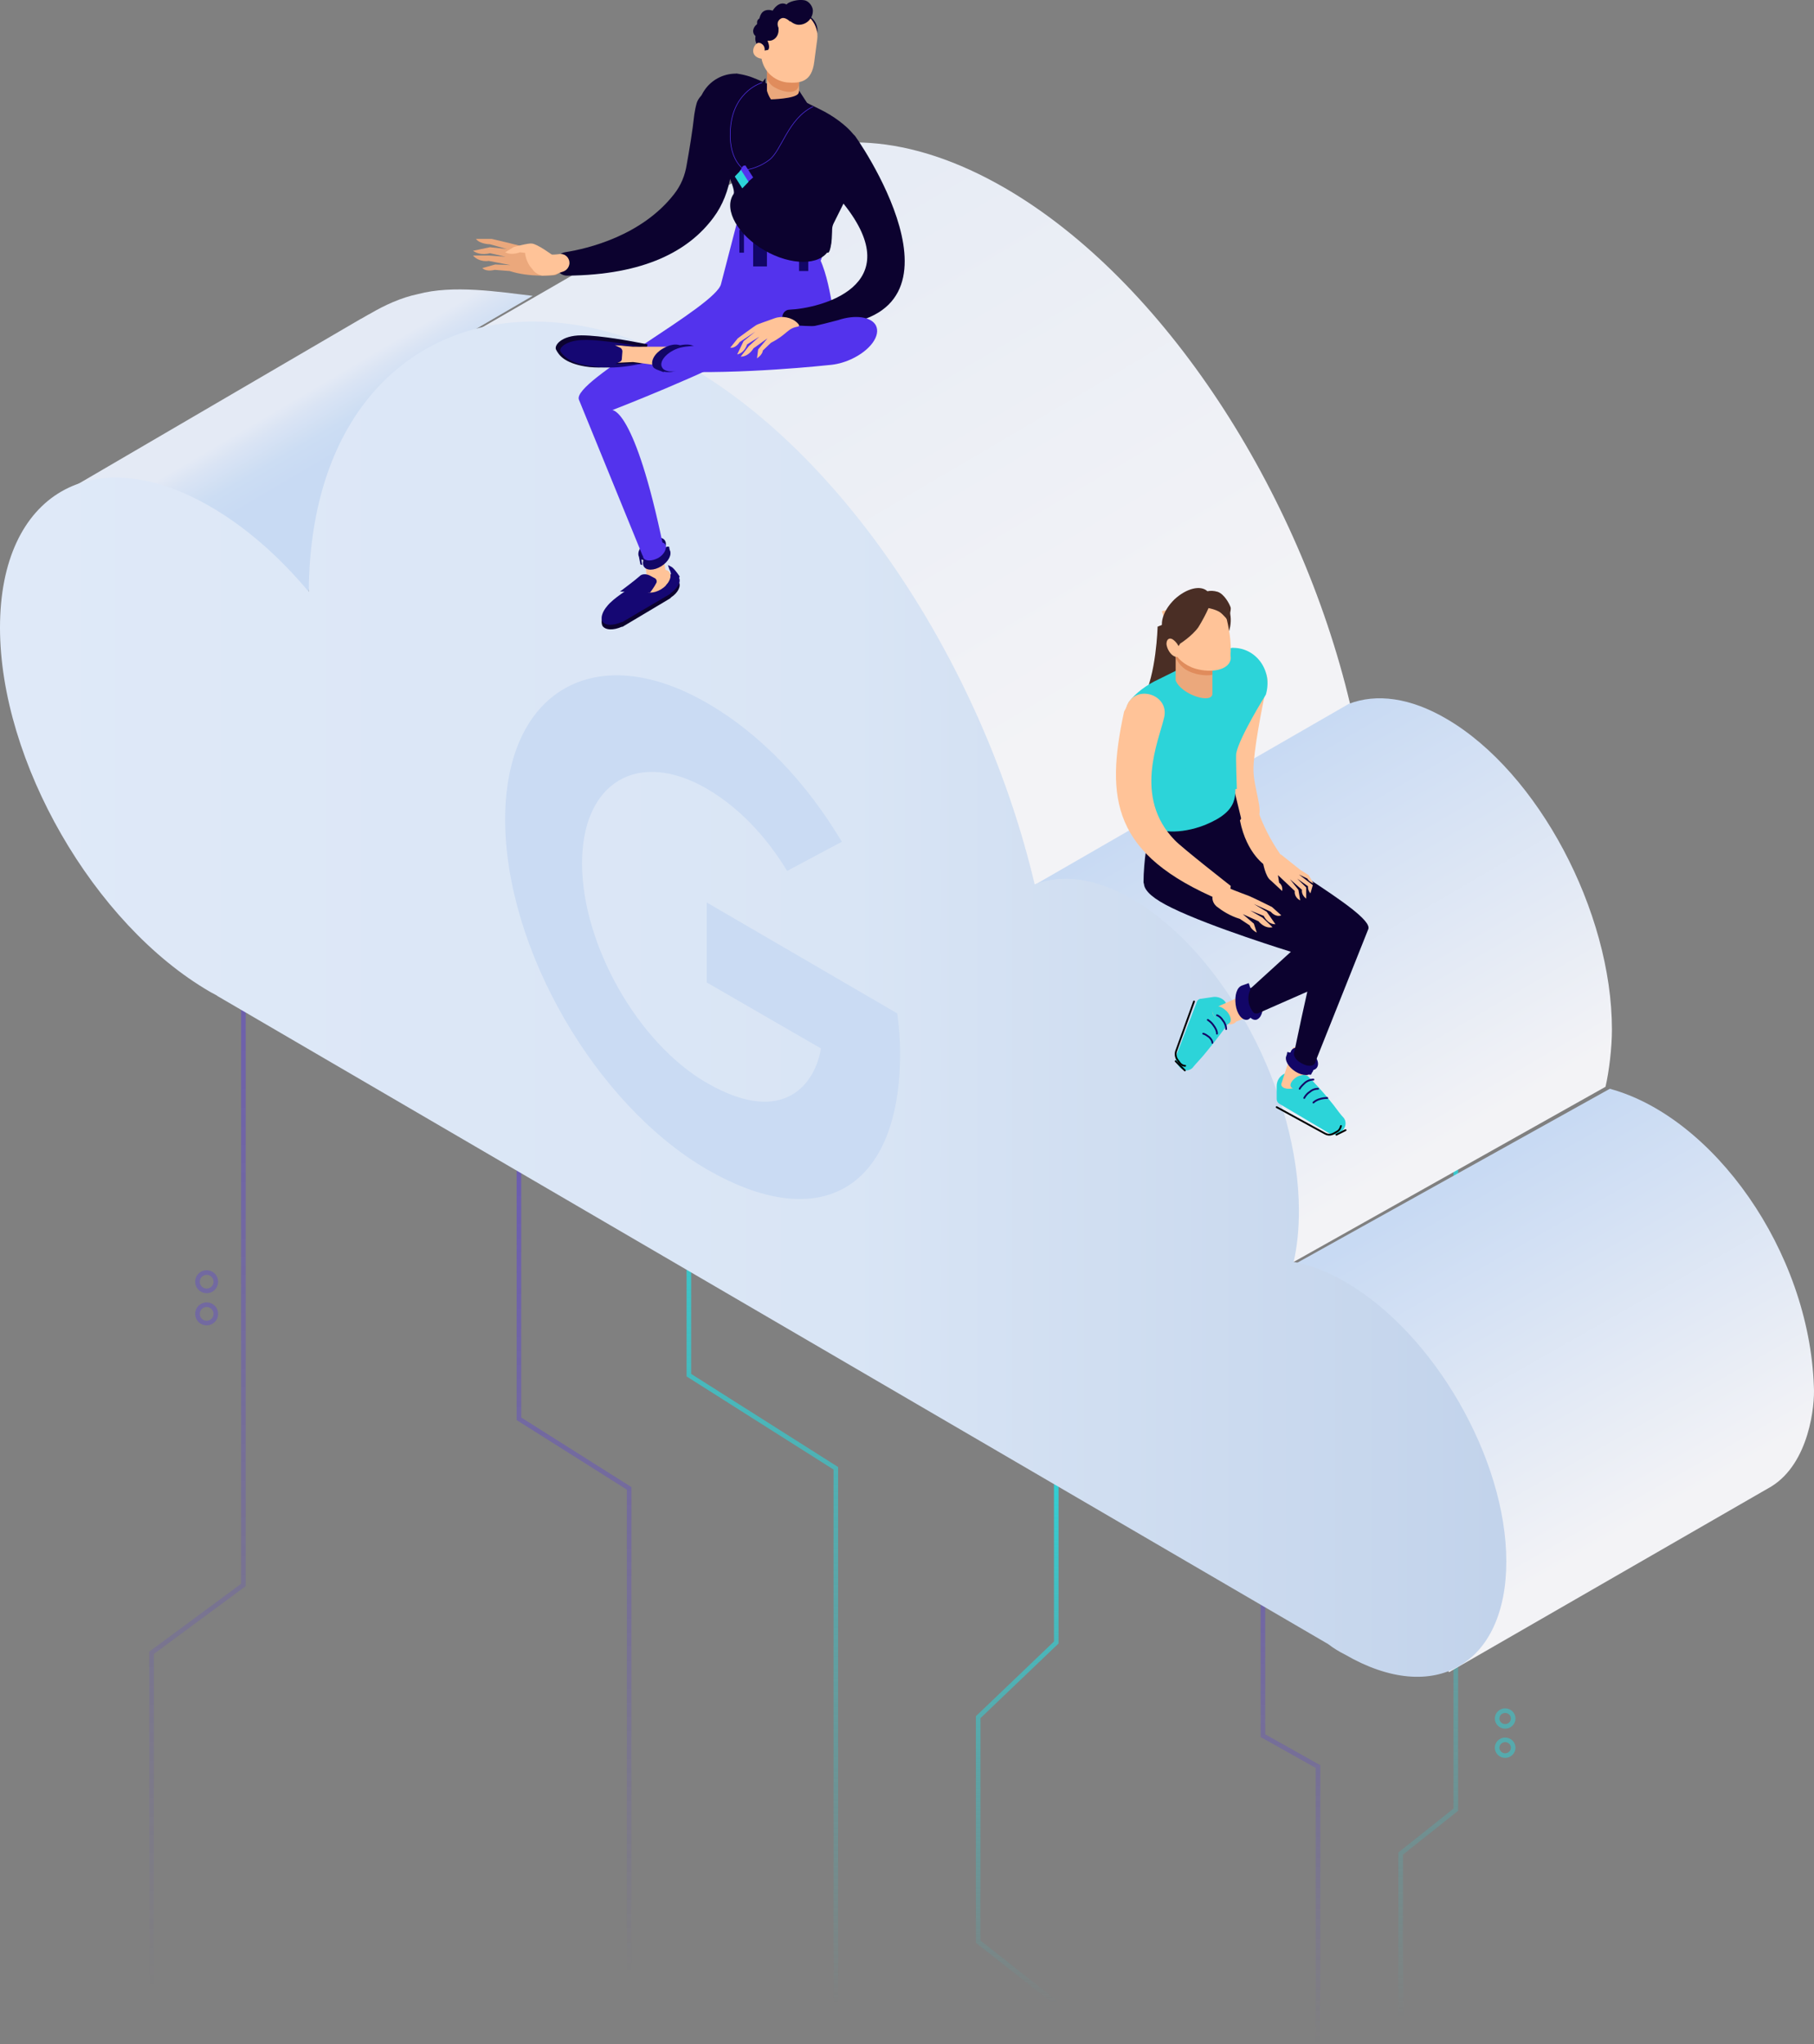 <svg xmlns="http://www.w3.org/2000/svg" viewBox="0 0 395 445"><rect x="0" y="0" width="395" height="445" fill="#808080" stroke="none"/><defs><linearGradient id="a" x1="50.084%" x2="50.084%" y1="100.015%" y2=".02%"><stop offset="0%" stop-color="#5333ED" stop-opacity="0"/><stop offset="100%" stop-color="#5333ED"/></linearGradient><linearGradient id="b" x1="46.66%" x2="46.66%" y1="100.026%" y2=".024%"><stop offset="0%" stop-color="#2CD4D9" stop-opacity="0"/><stop offset="100%" stop-color="#2CD4D9"/></linearGradient><linearGradient id="c" x1="49.928%" x2="49.928%" y1="99.99%" y2="-.03%"><stop offset="0%" stop-color="#5333ED" stop-opacity="0"/><stop offset="100%" stop-color="#5333ED"/></linearGradient><linearGradient id="d" x1="49.874%" x2="49.874%" y1="100.008%" y2="-.002%"><stop offset="0%" stop-color="#2CD4D9" stop-opacity="0"/><stop offset="100%" stop-color="#2CD4D9"/></linearGradient><linearGradient id="e" x1="50.266%" x2="50.266%" y1="100.422%" y2=".02%"><stop offset="0%" stop-color="#2CD4D9" stop-opacity="0"/><stop offset="100%" stop-color="#2CD4D9"/></linearGradient><linearGradient id="f" x1="50.186%" x2="50.186%" y1="100.04%" y2="-.006%"><stop offset="0%" stop-color="#5333ED" stop-opacity="0"/><stop offset="100%" stop-color="#5333ED"/></linearGradient><linearGradient id="g" x1="50.22%" x2="50.22%" y1="100.026%" y2=".006%"><stop offset="0%" stop-color="#2CD4D9" stop-opacity="0"/><stop offset="100%" stop-color="#2CD4D9"/></linearGradient><linearGradient id="h" x1="34.034%" x2="66.865%" y1="14.74%" y2="78.747%"><stop offset="0%" stop-color="#C8DAF3"/><stop offset="94.44%" stop-color="#F3F3F6"/><stop offset="100%" stop-color="#F3F3F6"/></linearGradient><linearGradient id="i" x1="30.347%" x2="73.555%" y1="18.028%" y2="80.977%"><stop offset="0%" stop-color="#E7ECF5"/><stop offset="94.44%" stop-color="#F3F3F6"/><stop offset="100%" stop-color="#F3F3F6"/></linearGradient><linearGradient id="j" x1="69.211%" x2="46.45%" y1="65.003%" y2="39.031%"><stop offset="43.72%" stop-color="#C8DAF3"/><stop offset="64.65%" stop-color="#CCDDF3"/><stop offset="87.63%" stop-color="#DAE4F4"/><stop offset="100%" stop-color="#E4EAF5"/></linearGradient><linearGradient id="k" x1="35.738%" x2="75.474%" y1="13.791%" y2="81.109%"><stop offset="0%" stop-color="#C8DAF3"/><stop offset="94.44%" stop-color="#F3F3F6"/><stop offset="100%" stop-color="#F3F3F6"/></linearGradient><linearGradient id="l" x1="0%" x2="100.03%" y1="49.98%" y2="49.98%"><stop offset="0%" stop-color="#DFE9F8"/><stop offset="56.57%" stop-color="#D9E5F5"/><stop offset="100%" stop-color="#C2D3EB"/></linearGradient></defs><g fill="none"><path stroke="url(#a)" d="M33 433v-73.218l20-14.771V174" opacity=".5"/><circle cx="45" cy="286" r="2" stroke="#5333ED" opacity=".3"/><circle cx="45" cy="279" r="2" stroke="#5333ED" opacity=".3"/><path stroke="url(#b)" d="M75.5 226v214"/><path stroke="url(#c)" d="M137 430V323.982l-24-15.146V234" opacity=".5"/><path stroke="url(#d)" d="M182 436V319.609l-32-20.27V237"/><path stroke="url(#e)" d="M230 315v42.534l-17 16.252v48.882L230 436"/><path stroke="url(#f)" d="M287 445v-60.458l-12-6.732V303" opacity=".5"/><path stroke="url(#g)" d="M305 440v-36.527l12-9.546V223"/><g stroke="#2CD4D9" opacity=".5" transform="translate(326 372)"><ellipse cx="1.75" cy="8.433" rx="1.75" ry="1.711"/><ellipse cx="1.75" cy="2.078" rx="1.75" ry="1.711"/></g><path fill="url(#h)" d="M385.705 323.574c8.25-5.086 9.52-17.671 9.266-21.74-1.016-29.62-21.96-58.732-44.427-64.834L282 275.138 315.51 364l70.195-40.426z"/><path fill="url(#i)" d="M224.936 193 294 153.294c-10.979-46.325-40.468-92.267-75.191-112.375-20.681-11.963-39.575-12.726-53.745-4.327L102 72.99c12.51-3.31 28.468-3.564 47.745 7.636 34.723 20.107 64.34 65.923 75.191 112.374z"/><path fill="url(#j)" d="M67.04 130c2.677-19.565 11.602-42.584 22.567-50.896.383-.383 6.12-2.813 6.886-3.325C102.868 72.071 116 64.4 116 64.4c-7.522-.896-17.34-2.43-24.99-.384-3.698.767-7.267 2.43-10.328 4.22-.764.383-1.53.895-2.294 1.278L14 107.11c11.475-5.883 23.46-.512 39.525 8.951.128 0 9.945 11.126 13.515 13.939z"/><path fill="url(#k)" d="M349.603 236.566c.762-3.308 1.397-8.399 1.397-12.471 0-25.708-16.131-55.996-35.946-67.577-8.002-4.71-15.369-5.6-21.338-3.31L225 192.789 281.141 275l68.462-38.434z"/><path fill="url(#l)" d="M67.233 128.828c-6.379-7.657-13.778-14.165-21.56-18.63C20.413 95.65 0 107.39 0 136.611c0 29.095 20.412 64.57 45.673 79.245.637.382 1.275.638 1.786 1.02l241.758 141.007c1.148.894 2.424 1.66 3.7 2.297C312.308 371.41 328 362.35 328 339.89c0-22.33-15.692-49.639-35.084-60.868-3.955-2.297-7.782-3.701-11.226-4.34.765-3.317 1.148-7.018 1.148-11.101 0-25.777-16.202-56.148-36.104-67.76-8.038-4.721-15.437-5.615-21.433-3.318-10.972-46.449-40.442-92.516-75.143-112.678C138.804 73.191 127.194 70 116.35 70c-26.791-.127-48.862 19.907-49.117 58.828z"/><path fill="#CADBF3" d="M153.888 196.445v17.408l24.861 14.359c-1.014 6.861-7.484 17.535-24.861 7.497-14.968-8.64-27.145-30.115-27.145-47.777 0-17.663 12.177-24.905 27.145-16.265 8.498 4.956 14.206 12.453 17.504 17.916l11.924-6.353c-7.611-12.707-17.505-23.38-29.428-30.242C129.66 139.011 110 150.32 110 178.402c0 28.081 19.66 62.008 43.888 76.113C179.13 269.127 196 258.327 196 229.355c0-3.303-.254-6.099-.634-8.767l-41.478-24.143z"/><path fill="#0C022F" d="M146.77 42.273c1.513-1.913 2.396-4.081 2.774-6.504.505-2.806 1.261-7.27 1.64-10.84.126-.766.252-1.53.504-2.423 1.009-3.571 8.197-5.23 8.702-4.209 1.513 2.678-.126 12.753-1.261 19.767-.505 3.316-1.766 6.632-3.784 9.31-5.296 7.142-14.88 12.498-31.906 12.626-1.135 0-2.27-.893-2.396-2.04v-.128c-.252-1.403.63-2.678 2.018-2.933 4.918-.765 16.646-3.571 23.709-12.626"/><path fill="#EBA87C" d="m107.827 57.575-2.795.777c.89.908 2.668.39 2.668.39l3.302.259c4.319 1.426 9.527.907 9.527.907.635 0 1.397-.518 2.032-1.296.89-1.167.254-2.075-.38-2.593-.128-.13-.255-.13-.382-.13 0 0-9.527-2.722-9.908-2.722-.38-.13-4.826-1.167-4.826-1.167h-3.43c.89 1.167 3.049 1.167 3.049 1.167l3.683 1.037-3.683-.389-3.684.778c1.651 1.167 3.684.518 3.684.518l3.43.778-3.557-.26H103c1.397 1.557 3.43 1.168 3.43 1.168l4.7.907-3.303-.13z"/><path fill="#FFC398" d="M123.99 57.46c.123-1.271-.867-2.288-2.105-2.16-.867.126-1.61.126-1.733.126 0 0-3.095-2.287-4.333-2.414-.743-.127-3.962.763-3.962.763L110 54.918s1.238.762 3.219 0l1.114.127s.124 2.033 1.61 3.557c.37.636 1.114 1.144 2.104 1.398l2.352-.127 2.229-.762c.743-.254 1.238-.89 1.362-1.652M145 124.5l-.658-3.5-4.342 1.037.658 1.944.395 4.019z"/><path fill="#120667" d="m139.45 122.857-.3-1.571.4-.286.3 2zm6.45-2.607-.2-1.25h-.6l.5 2z"/><path fill="#120667" d="M140.163 123.26c.528.986 2.243.986 3.827 0 1.583-.985 2.375-2.535 1.847-3.52-.528-.986-2.243-.986-3.827 0-1.583.985-2.375 2.535-1.847 3.52"/><path fill="#120667" d="M139.163 121.26c.528.986 2.243.986 3.827 0 1.583-.985 2.375-2.535 1.847-3.52-.528-.986-2.243-.986-3.827 0-1.583.985-2.375 2.535-1.847 3.52"/><path fill="#5333ED" d="m160.59 48 17.97 8.408c1.528 3.44 2.166 7.262 2.93 11.466.383 1.911.51 5.224.51 7.644-.127 4.587-17.46-.382-18.479.255-9.43 5.478-30.203 13.504-30.203 13.504s4.843-.51 11.087 29.557l-4.46 2.166-13.891-34.016c-1.53-4.076 30.076-20.384 30.968-25.225L160.59 48z"/><path fill="#0C022F" d="M160.292 16.024c-.38-.127 2.148.254 3.664.888 4.296 1.65 10.614 4.948 14.53 6.852 2.907 1.395 5.813 3.552 7.329 5.455l.253.254.126.127c3.285 4.567 28.935 44.279-12.761 41.234l-3.033-1.396c-.253-1.015.505-2.03 1.516-2.03 6.318-.254 26.281-4.948 11.751-23.09l-2.022 4.06c-.631 1.14-.379 1.648-.505 3.044 0 .888-.38 4.44-1.137 3.426h-.253l-18.7-10.785c-1.643 0-1.137-1.776-1.263-2.537-.632-3.933-7.203-14.337-7.203-14.337-2.148-5.455 1.896-11.165 7.708-11.165"/><path fill="#5333ED" d="M178.622 56.927c-1.636 2.764-6.673 2.764-11.457 0-4.785-2.765-7.303-7.163-5.666-9.927L179 55.921c-.126.377-.252.754-.378 1.006"/><path fill="#120667" d="m174 56 2 .778V59h-2zm-13-6 1 .357V55h-1zm3 0 3 1.935V58h-3z"/><path fill="#0C022F" d="M180.429 54.508c-1.92 3.323-8.19 3.323-13.948 0-5.758-3.324-8.83-8.692-6.91-12.016 1.92-3.323 8.19-3.323 13.948 0 5.758 3.324 8.83 8.692 6.91 12.016"/><path fill="#EBA87C" d="M167 20.954V14h7v6.954c0 1.615 1.375 4.968 3 4.968L170.5 33l-6.5-7.078c1.625 0 3-3.23 3-4.968"/><path fill="#E08C5C" d="M167 17.212V15l7 .26v2.733c0 3.384-4.625 1.692-5.875.651A4.976 4.976 0 0 1 167 17.212"/><path fill="#0C022F" d="M166.71 17c-.13 1.417.26 3.348 1.168 4.636 0 0 5.32-.128 5.97-1.288.13-.257.13-.386.13-.643l1.686 2.575L178 26.144 170.344 34 161 24.212 166.71 17z"/><path fill="#5333ED" d="M140.122 121.455c.42.727 1.818.727 3.217 0 1.26-.728 1.959-2.037 1.539-2.91-.42-.727-1.818-.727-3.217 0-1.26.873-1.959 2.037-1.539 2.91"/><path fill="#0C022F" d="M132.174 132.888c1.284-1.709 3.467-3.418 5.393-4.075l7.32-2.498c1.284-.525 2.568-.394 2.953.395.514.92-.256 2.366-1.669 3.286l-.257.263-10.145 6.047c-.128.132-.256.132-.385.132-1.798.789-3.595.789-4.237-.263-.386-1.052 0-2.235 1.027-3.287"/><path fill="#150773" d="M132.176 131.972c1.305-1.73 5.22-4.125 5.35-4.125l7.31-2.528c1.305-.532 2.61-.399 3.002.4.522.93-.261 2.261-1.697 3.326l-.261.266-10.18 5.987c-.13.133-.261.133-.392.133-1.827.798-3.654.798-4.176-.266-.392-.798.13-2.129 1.044-3.193"/><path fill="#FFC398" d="M140.137 128.3c.487.933 2.193.933 3.777 0s2.437-2.533 1.95-3.6c-.488-.933-2.194-.933-3.778 0s-2.437 2.533-1.95 3.6"/><path fill="#150773" d="M141.54 129s.897-1.141 1.41-2.168c.128-.343 0-.685-.257-.914l-1.282-.684c-.77-.343-1.667-.343-2.18.228-1.025.913-3.333 2.625-4.231 3.31l6.54.228zm6.46-3.5s-.9-1.429-1.65-2.024c-.15-.119-.9-.476-.9-.476l.3.952s1.2 1.548-.75 3.453l.3.595 2.1-1.19.6-1.31z"/><path fill="#0C022F" d="M138.245 74.434S130.98 73 126.598 73s-6.012 2.217-5.51 3.13c.626 1.173 1.753 2.869 6.386 3.65 4.634.783 12.65-.781 12.65-.781l.876-4.043-2.755-.522z"/><path fill="#FFC398" d="M137.854 75.476 132.91 75c-2.212 1.19-3.382 2.976-2.732 4.167l7.675-.357 8.845 1.19L148 75.476h-10.146z"/><path fill="#150773" d="M140 75.499s-8.94-1.617-12.77-1.492c-3.832 0-5.748 1.74-5.109 2.61.639.871 1.916 2.363 5.875 2.985 4.086.622 6.896.497 10.727-.249.51-.124 1.277-.124 1.277-.124l-1.277-.124-4.725.124 1.021-.497a.682.682 0 0 0 .384-.622l.127-1.616a.936.936 0 0 0-.638-.87l-1.022-.498 4.725.249 1.405.124z"/><path fill="#120667" d="m147 75.5 1.867-.2.133.3-2 .1z"/><path fill="#120667" d="M142.179 79.8c.12.267.362.4.603.533.242.134 1.691.667 1.691.667.604-.533 1.087-.667 2.174-1.2 1.811-1.067 2.777-2.933 2.173-4-.603-1.067-2.536-1.067-4.347 0-1.932 1.067-2.898 2.8-2.294 4"/><path fill="#120667" d="M143.233 80.1c.799 1.2 3.328 1.2 5.725 0 2.396-1.2 3.594-3 2.796-4.2-.8-1.2-3.329-1.2-5.725 0-2.263 1.2-3.595 3.12-2.796 4.2"/><path fill="#5333ED" d="M146.995 76.079c.771-.376 1.543-.501 2.314-.627 0 0 17.873-1.628 33.174-5.763 3.73-1.252 7.2-.751 8.23 1.128 1.157 2.255-1.286 5.512-5.401 7.391-1.672.752-3.215 1.128-4.758 1.253 0 0-19.415 2.13-34.46 1.378h-.385c-.772-.125-1.286-.376-1.543-.877-.643-1.127.643-2.881 2.829-3.883"/><path fill="#FFC398" d="M160.65 73.644s3.805-2.783 4.059-2.904c.127-.121 2.283-.848 3.932-1.453 1.65-.605 3.68-.242 4.948.968.38.364.634.727.127.848-2.284.363-2.284 1.694-5.836 3.509l-1.776 1.694s0 .847-1.268 1.694l.253-1.936 2.03-2.42-3.045 2.178s-1.014 1.815-2.79 1.815l1.776-2.3 2.283-2.056-2.664 1.694s-.507 1.815-2.157 2.178l1.396-2.904 2.537-2.057-3.425 2.299s-.761 1.33-2.03 1.21l1.65-2.057z"/><path fill="#0C022F" d="M166.989 5.793h-.592l-.118-.136c.118-.136.236-.271.236-.543.119-.544-.236-1.088-.71-1.088-.473-.136-.946.272-.946.816v.408c-.355.271-.71.68-.828 1.223-.119.543.118 1.087.473 1.359v.136c-.237 1.36.71 2.718 1.893 2.99 1.183.272 2.366-.815 2.603-2.175 0-1.495-.828-2.854-2.011-2.99m4.011.586c0 1.873 1.5 3.496 3.375 3.621 1.875 0 3.5-1.498 3.625-3.371 0-1.874-1.5-3.497-3.375-3.622-2-.125-3.625 1.374-3.625 3.372"/><path fill="#FFC398" d="M164 11.102c0-1.032.783-1.935 1.696-1.935h.13l.261-2.193c.391-3.096 3.392-5.418 6.653-4.902 3.26.387 5.609 3.354 5.217 6.45l-.652 4.902c-.522 4.386-3 4.773-6 4.515-2.87-.387-4.957-2.451-5.479-5.16-1.043-.13-1.826-.774-1.826-1.677"/><path fill="#0C022F" d="M165.087 6.461c0-.133 0-2.803.887-3.738.887-.934 2.281-.4 2.281-.4s1.268-2.27 3.042-1.335c.127-.4 2.028-1.202 3.802-.935C176.113.187 177 1.388 177 2.323a3.051 3.051 0 0 1-3.042 3.07c-.76 0-1.394-.4-1.9-.8v.133s-1.141-1.202-2.028-.668c0 0-1.14.534-.507 2.003v.534c0 1.335-1.014 2.403-2.281 2.27h-.127c.127.266.634 1.468.127 2.002l-.76.133s.253-1.068-.888-1.602c0 0-.127-.133-.38 0 0 0-.38-1.468-.127-2.937"/><path fill="#5333ED" d="m162.304 36-.521.125-.783 1.25L162.043 40l.522-.125 1.435-1.25z"/><path fill="#2CD4D9" d="M161.364 37 160 38.419 161.636 41 163 39.581z"/><path stroke="#5333ED" stroke-linecap="round" stroke-width=".125" d="M177 23.228c-5.476 2.678-6.78 9.564-9.518 11.604-2.738 2.04-5.345 2.168-5.345 2.168s-3.912-2.168-2.999-9.819c.913-7.523 6.78-9.181 6.78-9.181"/><path fill="#4A2E25" d="M252.066 136.414s-.26 10.595-3.244 15.766c-4.023 6.937-.13 7.82-.13 7.82l16.87-10.09 1.557-11.1s1.427-2.774.649-5.675L262.837 132l-10.77 4.414z"/><path fill="#FFC398" d="M267.483 146.54c2.13-4.723 9.586-2.298 8.387 2.681-1.198 5.107-2.928 14.555-2.928 18.257 0 4.086 2.396 9.448.798 10.597-2.662 2.042-5.192.893-6.124-5.362-1.996-12.895-1.996-21.449-.798-24.896.266-.383.532-.894.665-1.277"/><path fill="#2CD4D9" d="M278 239.196v-2.766c0-1.186.644-2.24 1.803-2.766l.772-.395c1.288-.527 2.833-.264 3.863.658 1.674 1.58 3.735 3.82 5.924 6.586.901 1.185 1.545 2.107 2.189 2.766.772.922.515 2.37-.515 3.03l-.644.395c-.644.395-1.288.395-1.932 0l-10.687-6.323c-.515-.263-.773-.658-.773-1.185"/><path stroke="#000" stroke-linecap="round" stroke-width=".39" d="M292 245.104c-.13.497-.393.994-.916 1.243l-.654.373c-.654.373-1.309.373-1.963 0L278 241"/><path fill="#FFC398" d="m281.576 228 5.424.242-2.305 5.677c.271.725-.542 1.813-1.898 2.537-1.492.725-3.119.725-3.661 0-.136-.12-.136-.362-.136-.483l2.576-7.973z"/><path fill="#2CD4D9" d="M281.1 236.575c.346.567 1.497.567 2.533 0 1.036-.566 1.612-1.584 1.267-2.15-.346-.567-1.497-.567-2.533 0-1.036.679-1.612 1.584-1.267 2.15"/><path stroke="#120667" stroke-linecap="round" stroke-width=".39" d="M286 235c-.5 0-1.125.154-1.75.615-.5.462-1 .923-1.25 1.385m4 0c-.545 0-1.227.167-1.773.667-.545.333-.954.833-1.227 1.333m5 0a5.59 5.59 0 0 0-1.714.273c-.572.182-1 .454-1.286.727"/><path stroke="#000" stroke-linecap="round" stroke-width=".39" d="m293 246-2 1"/><path fill="#2CD4D9" d="m261.538 217.405 2.641-.385c1.132-.13 2.264.385 2.767 1.286l.503.771a3.349 3.349 0 0 1-.126 3.859c-1.257 1.8-3.144 4.244-5.282 6.816-1.006 1.158-1.76 1.93-2.263 2.573-.755.9-2.138.9-2.893 0l-.503-.643a2.091 2.091 0 0 1-.251-1.93l4.401-11.446c.126-.515.503-.9 1.006-.9"/><path stroke="#000" stroke-linecap="round" stroke-width=".39" d="M258.06 232c-.457 0-.914-.25-1.256-.75l-.457-.625a2.152 2.152 0 0 1-.228-1.875L260 218"/><path fill="#FFC398" d="m272.168 216 2.832 4.235-5.787 2.117c-.492.662-1.724.926-3.078.265-1.478-.662-2.34-1.853-2.093-2.78.123-.132.246-.396.37-.396l7.756-3.441z"/><path fill="#2CD4D9" d="M264.395 219.195c-.697.498-.418 1.618.419 2.614.837.996 2.093 1.494 2.79.996.698-.498.42-1.618-.418-2.614-.977-.996-2.232-1.494-2.79-.996"/><path stroke="#120667" stroke-linecap="round" stroke-width=".39" d="M267 224c0-.571-.235-1.286-.706-1.857-.353-.572-.823-1-1.294-1.143m0 4c0-.571-.267-1.143-.8-1.857-.4-.572-.8-.857-1.2-1.143m1 5c0-.421-.286-.842-.714-1.263-.429-.316-.857-.632-1.286-.737"/><path stroke="#000" stroke-linecap="round" stroke-width=".39" d="m258 233-2-2"/><path fill="#DFE9F8" d="m271.5 222 1.5-.5-.25-.5-1.75.7z"/><path fill="#120667" d="M271.54 221.992c-1.115.133-2.23-1.332-2.477-3.33-.248-1.998.247-3.73 1.362-4.13l1.487-.532s.743 2.131.99 4.129c.372 1.998-.371 3.73-1.362 3.863"/><path fill="#120667" d="M273.487 221.992c-1.095.127-2.19-1.27-2.434-3.175-.243-1.904.365-3.682 1.46-3.809 1.095-.127 2.19 1.27 2.434 3.175.243 1.904-.365 3.555-1.46 3.809m12.063 11.865.3-1.571-.4-.286-.3 2zm-5.45-3.563.2-1.294.6.118-.5 1.882z"/><path fill="#120667" d="M285.853 233.26c-.518.986-2.204.986-3.76 0-1.557-.985-2.465-2.535-1.946-3.52.518-.986 2.204-.986 3.76 0 1.557.985 2.465 2.535 1.946 3.52"/><path fill="#120667" d="M286.841 232.26c-.517.986-2.2.986-3.753 0-1.553-.985-2.46-2.535-1.942-3.52.518-.986 2.2-.986 3.754 0 1.683.845 2.46 2.535 1.941 3.52"/><path fill="#0C022F" d="M270.734 180.124 267.794 168l-15.726 7.402c-1.278 3.063-1.917 6.253-2.557 9.954-.255 1.659-.511 4.594-.511 6.636 0 .255.128.383.128.638.256 1.404 2.045 3.063 6.009 4.977 8.565 4.212 25.952 9.571 25.952 9.571l-8.693 7.913-.256.638c-.511 1.276-.383 2.807.384 4.084l.255.382c.256.383.64.51 1.151.383l10.739-4.722c-.767 3.318-1.662 7.53-2.813 13.017-.383.766.256 1.915 1.535 2.553 1.278.765 2.556.765 2.94 0 .128-.128.128-.256.128-.383l11.506-28.842c1.15-3.7-26.464-17.866-27.231-22.077"/><path fill="#2CD4D9" d="M268.55 141.025c.257-.129-1.934.258-3.352.774-3.867 1.418-9.41 4.384-12.89 6.06-2.577 1.16-5.155 3.095-6.444 4.9 0 0-.129.13-.129.258-2.964 5.03 3.996 16.763 3.996 16.763.515 1.032.386 1.548.386 2.708 0 .774-.515 7.221.258 6.448l1.031-3.353 17.916-3.868s-.257-7.221-.128-7.737c.644-3.482 6.444-12.766 6.444-12.766 1.547-5.158-2.062-10.187-7.089-10.187"/><path fill="#2CD4D9" d="M250.437 179.162c1.136 2.24 6.69 2.504 11.99.396 7.7-3.163 6.69-6.59 6.312-11.07-.253-3.427-7.447-3.163-12.37-.132-4.922 2.9-7.446 7.775-5.932 10.806"/><path fill="#EBA87C" d="M256 148.113V140h8v10.984c0 2.372-6.8.25-8-2.87"/><path fill="#E08C5C" d="M256 143.136c.8 1.688 2 2.894 4.267 3.497 1.2.362 2.933.483 3.733.242v-5.91l-8-.965v3.136z"/><path fill="#FFC398" d="M245.411 153.509c2.054-4.665 9.241-2.27 8.086 2.648-1.155 5.043-6.802 17.4 2.31 26.73 1.54 1.64 12.193 9.96 12.193 9.96-.257 2.649-2.182 3.153-2.182 3.153-23.615-9.96-25.155-22.065-21.048-41.104.256-.504.513-.883.641-1.387"/><path fill="#FFC398" d="M276.967 197.425s-4.194-2.075-4.575-2.205c-.127-.13-3.177-1.167-5.21-2.074-1.144-.39-2.288 0-2.923 1.167-.508 1.037-.254 2.204.635 2.982 1.144.908 2.923 2.075 5.084 2.723l2.16 1.426s.254.908 1.525 1.556l-.636-1.945-2.414-2.074 3.431 1.555s1.27 1.686 3.05 1.297l-2.16-2.074-2.67-1.556 2.924 1.167s.762 1.815 2.541 1.815l-1.906-2.723-2.796-1.686 3.686 1.686s1.016 1.297 2.287.778l-2.033-1.815zM273.21 174s1.234 6.326 6.79 13.643l-.864 2.357-3.457-1.488s-4.198-2.481-5.679-9.923l3.21-4.589z"/><path fill="#FFC398" d="m278.274 190.487 3.666 3.462s-.261 1.282 1.179 2.051l-.393-2.308-1.833-2.307 2.619 2.307s-.262 1.026.917 1.923v-2.436l-1.965-1.923 2.357 1.667s-.13.77.524 1.539l.524-1.795-3.012-2.308 1.833.897s.262.641 1.31 1.026l-1.048-1.795-1.833-1.154-4.19-3.333-3.929 1.667s.524 3.205 1.702 3.974l2.488 2.308s.262-1.154-.654-1.795l-.262-1.667zm-10.382-46.642c-.652 1.967-4.037 2.705-7.553 1.721-2.474-.738-4.037-2.336-4.818-3.812-.13-.246.26-.246.26-.615s-.781-.984-.781-.984c.651-1.967 4.037-2.705 7.553-1.721 3.646 1.107 5.99 3.566 5.339 5.41"/><path fill="#FFC398" d="M253 133.038 265.657 130s3.262 8.32 2.088 14l-12.135-2.642-2.61-8.32z"/><path fill="#4A2E25" d="m255.74 142-1.236-3.802c-.371-.126-.618-.253-.866-.506-1.36-1.521-.494-4.689 2.102-7.223 2.597-2.408 5.688-3.168 7.171-1.774.618-.127 1.36-.127 2.226.126 1.483.507 2.596 2.661 2.843 3.422.124.38-.37 2.788-.618 2.788 0 0-.865-1.14-1.73-1.775-.99-.633-2.473-.887-2.473-.887-.495 1.14-1.36 2.788-2.226 4.182-1.36 1.9-3.956 3.548-3.956 3.548L255.74 142z"/><path fill="#FFC398" d="M254 140.207c.12 1.057.836 2.246 1.671 2.642.836.397 1.433 0 1.314-1.056-.12-1.057-.836-2.114-1.672-2.642-.716-.397-1.313 0-1.313 1.056"/></g></svg>